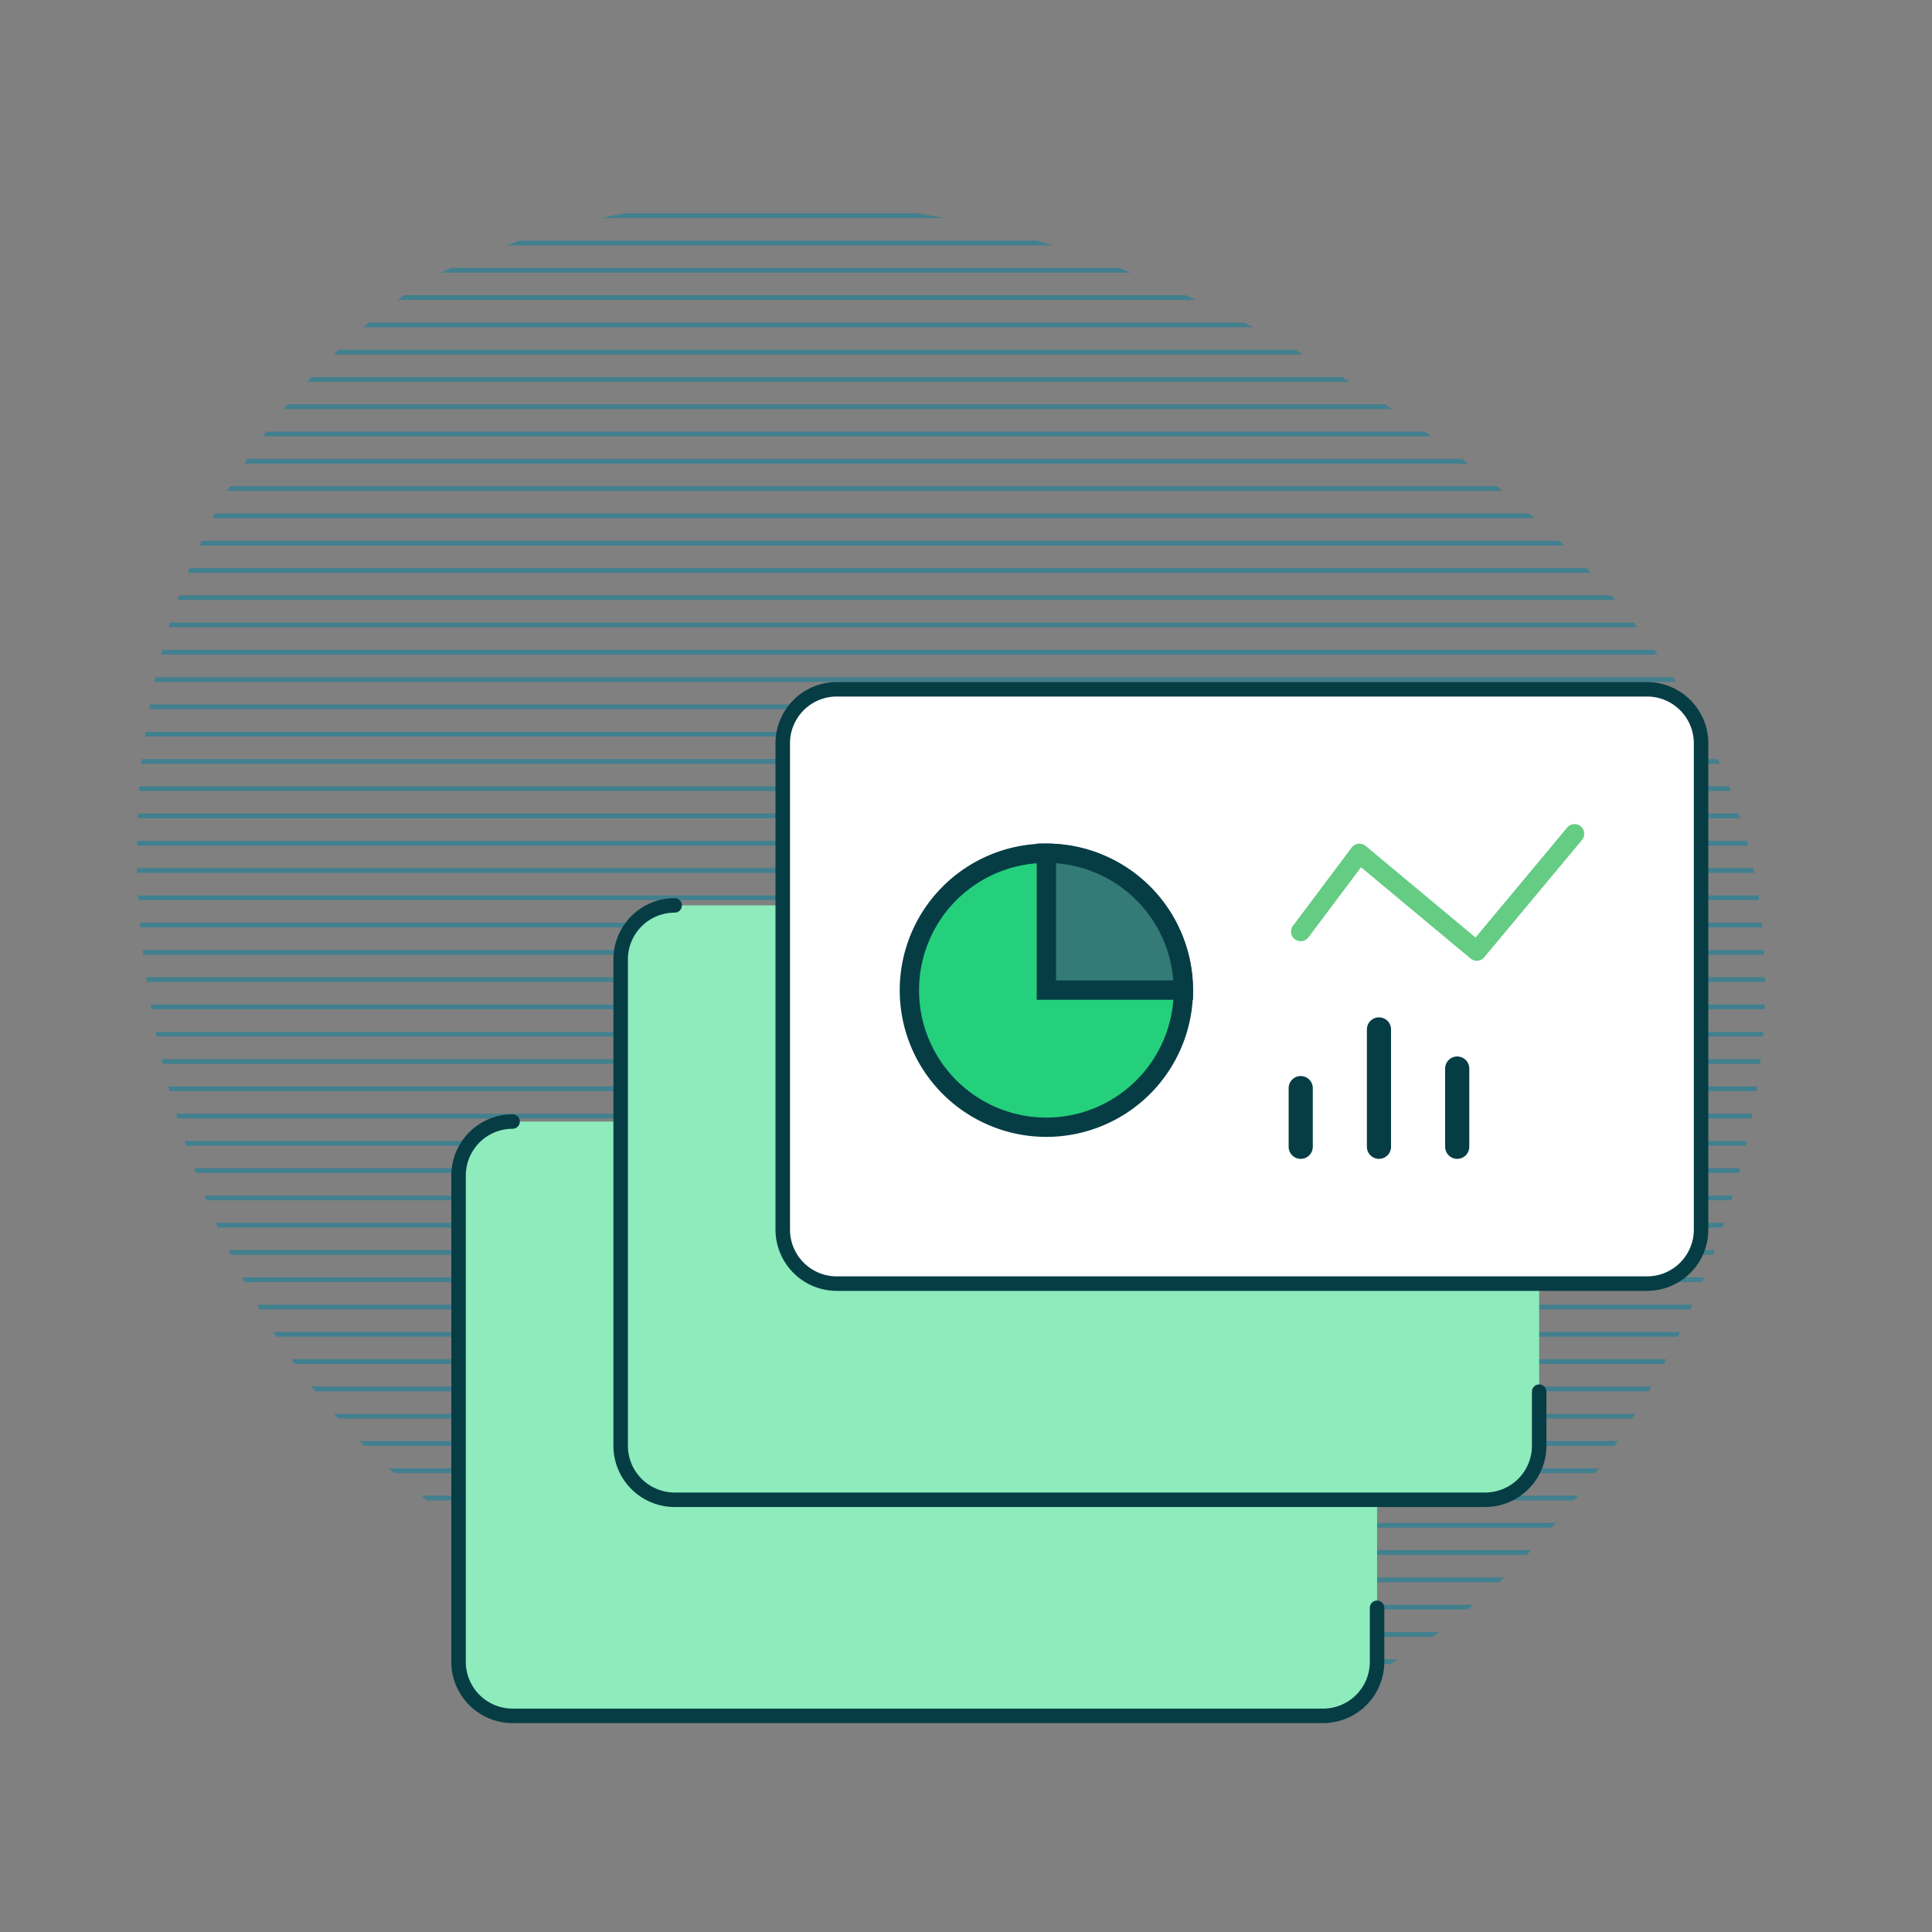 <svg id="Layer_1" data-name="Layer 1" xmlns="http://www.w3.org/2000/svg" xmlns:xlink="http://www.w3.org/1999/xlink" viewBox="0 0 400 400"><rect x="0" y="0" width="400" height="400" fill="#808080" stroke="none"/><defs><style>.cls-1,.cls-10,.cls-3,.cls-5,.cls-9{fill:none;}.cls-2{clip-path:url(#clip-path);}.cls-3{stroke:#41808f;stroke-width:0.98px;}.cls-3,.cls-8{stroke-miterlimit:10;}.cls-4{fill:#8debbc;}.cls-10,.cls-5,.cls-7,.cls-8{stroke:#063d45;}.cls-10,.cls-5,.cls-7,.cls-9{stroke-linecap:round;stroke-linejoin:round;}.cls-5{stroke-width:3px;}.cls-6{fill:#fff;}.cls-7{fill:#25d07c;}.cls-7,.cls-8,.cls-9{stroke-width:4px;}.cls-8{fill:#347a76;}.cls-9{stroke:#64cc83;}.cls-10{stroke-width:5px;}</style><clipPath id="clip-path"><path class="cls-1" d="M87.6,58.29c-91.15,62.39-62,191.91-13.18,240.07,29.33,28.94,69.12,44.9,109.29,54,33.2,7.55,69.74,10.49,100.1-5.57,54.77-28.95,93.65-111.37,78.21-171.46-7.44-29-26.7-53.64-49.58-72.59C252.18,52.85,162.87,19.89,87.6,58.29"/></clipPath></defs><g class="cls-2"><line class="cls-3" x1="8.84" y1="27.72" x2="402.1" y2="27.72"/><line class="cls-3" x1="8.84" y1="33.37" x2="402.1" y2="33.37"/><line class="cls-3" x1="8.84" y1="39.02" x2="402.1" y2="39.02"/><line class="cls-3" x1="8.84" y1="44.66" x2="402.1" y2="44.66"/><line class="cls-3" x1="8.84" y1="50.31" x2="402.1" y2="50.31"/><line class="cls-3" x1="8.84" y1="55.96" x2="402.1" y2="55.96"/><line class="cls-3" x1="8.84" y1="61.61" x2="402.1" y2="61.61"/><line class="cls-3" x1="8.84" y1="67.26" x2="402.1" y2="67.26"/><line class="cls-3" x1="8.84" y1="72.91" x2="402.1" y2="72.91"/><line class="cls-3" x1="8.84" y1="78.56" x2="402.1" y2="78.56"/><line class="cls-3" x1="8.84" y1="84.2" x2="402.1" y2="84.2"/><line class="cls-3" x1="8.84" y1="89.85" x2="402.1" y2="89.85"/><line class="cls-3" x1="8.84" y1="95.5" x2="402.1" y2="95.5"/><line class="cls-3" x1="8.84" y1="101.15" x2="402.1" y2="101.15"/><line class="cls-3" x1="8.84" y1="106.8" x2="402.1" y2="106.8"/><line class="cls-3" x1="8.84" y1="112.45" x2="402.1" y2="112.45"/><line class="cls-3" x1="8.84" y1="118.1" x2="402.1" y2="118.1"/><line class="cls-3" x1="8.84" y1="123.74" x2="402.1" y2="123.74"/><line class="cls-3" x1="8.84" y1="129.39" x2="402.1" y2="129.39"/><line class="cls-3" x1="8.84" y1="135.04" x2="402.1" y2="135.04"/><line class="cls-3" x1="8.84" y1="140.69" x2="402.1" y2="140.69"/><line class="cls-3" x1="8.84" y1="146.34" x2="402.1" y2="146.34"/><line class="cls-3" x1="8.84" y1="151.99" x2="402.1" y2="151.99"/><line class="cls-3" x1="8.84" y1="157.64" x2="402.1" y2="157.64"/><line class="cls-3" x1="8.84" y1="163.28" x2="402.1" y2="163.28"/><line class="cls-3" x1="8.84" y1="168.93" x2="402.1" y2="168.93"/><line class="cls-3" x1="8.84" y1="174.58" x2="402.1" y2="174.58"/><line class="cls-3" x1="8.84" y1="180.23" x2="402.1" y2="180.23"/><line class="cls-3" x1="8.84" y1="185.88" x2="402.1" y2="185.88"/><line class="cls-3" x1="8.84" y1="191.53" x2="402.1" y2="191.53"/><line class="cls-3" x1="8.84" y1="197.18" x2="402.1" y2="197.18"/><line class="cls-3" x1="8.84" y1="202.82" x2="402.1" y2="202.82"/><line class="cls-3" x1="8.84" y1="208.47" x2="402.1" y2="208.47"/><line class="cls-3" x1="8.84" y1="214.12" x2="402.1" y2="214.12"/><line class="cls-3" x1="8.84" y1="219.77" x2="402.1" y2="219.77"/><line class="cls-3" x1="8.84" y1="225.42" x2="402.1" y2="225.42"/><line class="cls-3" x1="8.84" y1="231.07" x2="402.1" y2="231.07"/><line class="cls-3" x1="8.84" y1="236.72" x2="402.1" y2="236.72"/><line class="cls-3" x1="8.84" y1="242.36" x2="402.1" y2="242.36"/><line class="cls-3" x1="8.84" y1="248.01" x2="402.1" y2="248.01"/><line class="cls-3" x1="8.84" y1="253.66" x2="402.1" y2="253.66"/><line class="cls-3" x1="8.84" y1="259.31" x2="402.1" y2="259.31"/><line class="cls-3" x1="8.84" y1="264.96" x2="402.1" y2="264.96"/><line class="cls-3" x1="8.84" y1="270.61" x2="402.1" y2="270.61"/><line class="cls-3" x1="8.84" y1="276.26" x2="402.1" y2="276.26"/><line class="cls-3" x1="8.84" y1="281.9" x2="402.1" y2="281.9"/><line class="cls-3" x1="8.84" y1="287.55" x2="402.1" y2="287.55"/><line class="cls-3" x1="8.84" y1="293.2" x2="402.1" y2="293.2"/><line class="cls-3" x1="8.84" y1="298.85" x2="402.1" y2="298.85"/><line class="cls-3" x1="8.84" y1="304.5" x2="402.1" y2="304.5"/><line class="cls-3" x1="8.84" y1="310.15" x2="402.1" y2="310.15"/><line class="cls-3" x1="8.84" y1="315.8" x2="402.1" y2="315.8"/><line class="cls-3" x1="8.84" y1="321.44" x2="402.1" y2="321.44"/><line class="cls-3" x1="8.84" y1="327.09" x2="402.1" y2="327.09"/><line class="cls-3" x1="8.84" y1="332.74" x2="402.1" y2="332.74"/><line class="cls-3" x1="8.84" y1="338.39" x2="402.1" y2="338.39"/><line class="cls-3" x1="8.84" y1="344.04" x2="402.1" y2="344.04"/><line class="cls-3" x1="8.84" y1="349.69" x2="402.1" y2="349.69"/><line class="cls-3" x1="8.84" y1="355.34" x2="402.1" y2="355.34"/><line class="cls-3" x1="8.84" y1="360.98" x2="402.1" y2="360.98"/><line class="cls-3" x1="8.84" y1="366.63" x2="402.1" y2="366.63"/><line class="cls-3" x1="8.84" y1="372.28" x2="402.1" y2="372.28"/></g><path class="cls-4" d="M128.5,198.64a11.19,11.19,0,0,1,11.18-11.19h167.8a11.19,11.19,0,0,1,11.19,11.19V299.32a11.19,11.19,0,0,1-11.19,11.19H139.68a11.19,11.19,0,0,1-11.18-11.19Z"/><path class="cls-4" d="M94.94,243.39a11.19,11.19,0,0,1,11.18-11.19h167.8a11.19,11.19,0,0,1,11.19,11.19V344.07a11.19,11.19,0,0,1-11.19,11.18H106.12a11.19,11.19,0,0,1-11.18-11.18Z"/><path class="cls-5" d="M139.68,187.45a11.19,11.19,0,0,0-11.18,11.19V299.32a11.19,11.19,0,0,0,11.18,11.19h167.8a11.19,11.19,0,0,0,11.19-11.19V288.13"/><path class="cls-6" d="M162.06,153.89a11.19,11.19,0,0,1,11.18-11.18H341a11.19,11.19,0,0,1,11.19,11.18V254.57A11.19,11.19,0,0,1,341,265.76H173.24a11.19,11.19,0,0,1-11.18-11.19Z"/><path class="cls-5" d="M162.06,153.89a11.19,11.19,0,0,1,11.18-11.18H341a11.19,11.19,0,0,1,11.19,11.18V254.57A11.19,11.19,0,0,1,341,265.76H173.24a11.19,11.19,0,0,1-11.18-11.19Z"/><path class="cls-5" d="M106.12,232.2a11.19,11.19,0,0,0-11.18,11.19V344.07a11.19,11.19,0,0,0,11.18,11.18h167.8a11.19,11.19,0,0,0,11.19-11.18V332.88"/><path class="cls-7" d="M216.63,233.38A28.36,28.36,0,1,0,188.28,205,28.36,28.36,0,0,0,216.63,233.38Z"/><path class="cls-8" d="M245,205a28.36,28.36,0,0,0-28.36-28.35V205Z"/><path class="cls-9" d="M269.3,192.87l12.15-16.2,24.3,20.25L326,172.62"/><path class="cls-10" d="M301.7,237.43v-16.2"/><path class="cls-10" d="M285.5,237.43v-24.3"/><path class="cls-10" d="M269.3,237.43V225.28"/></svg>